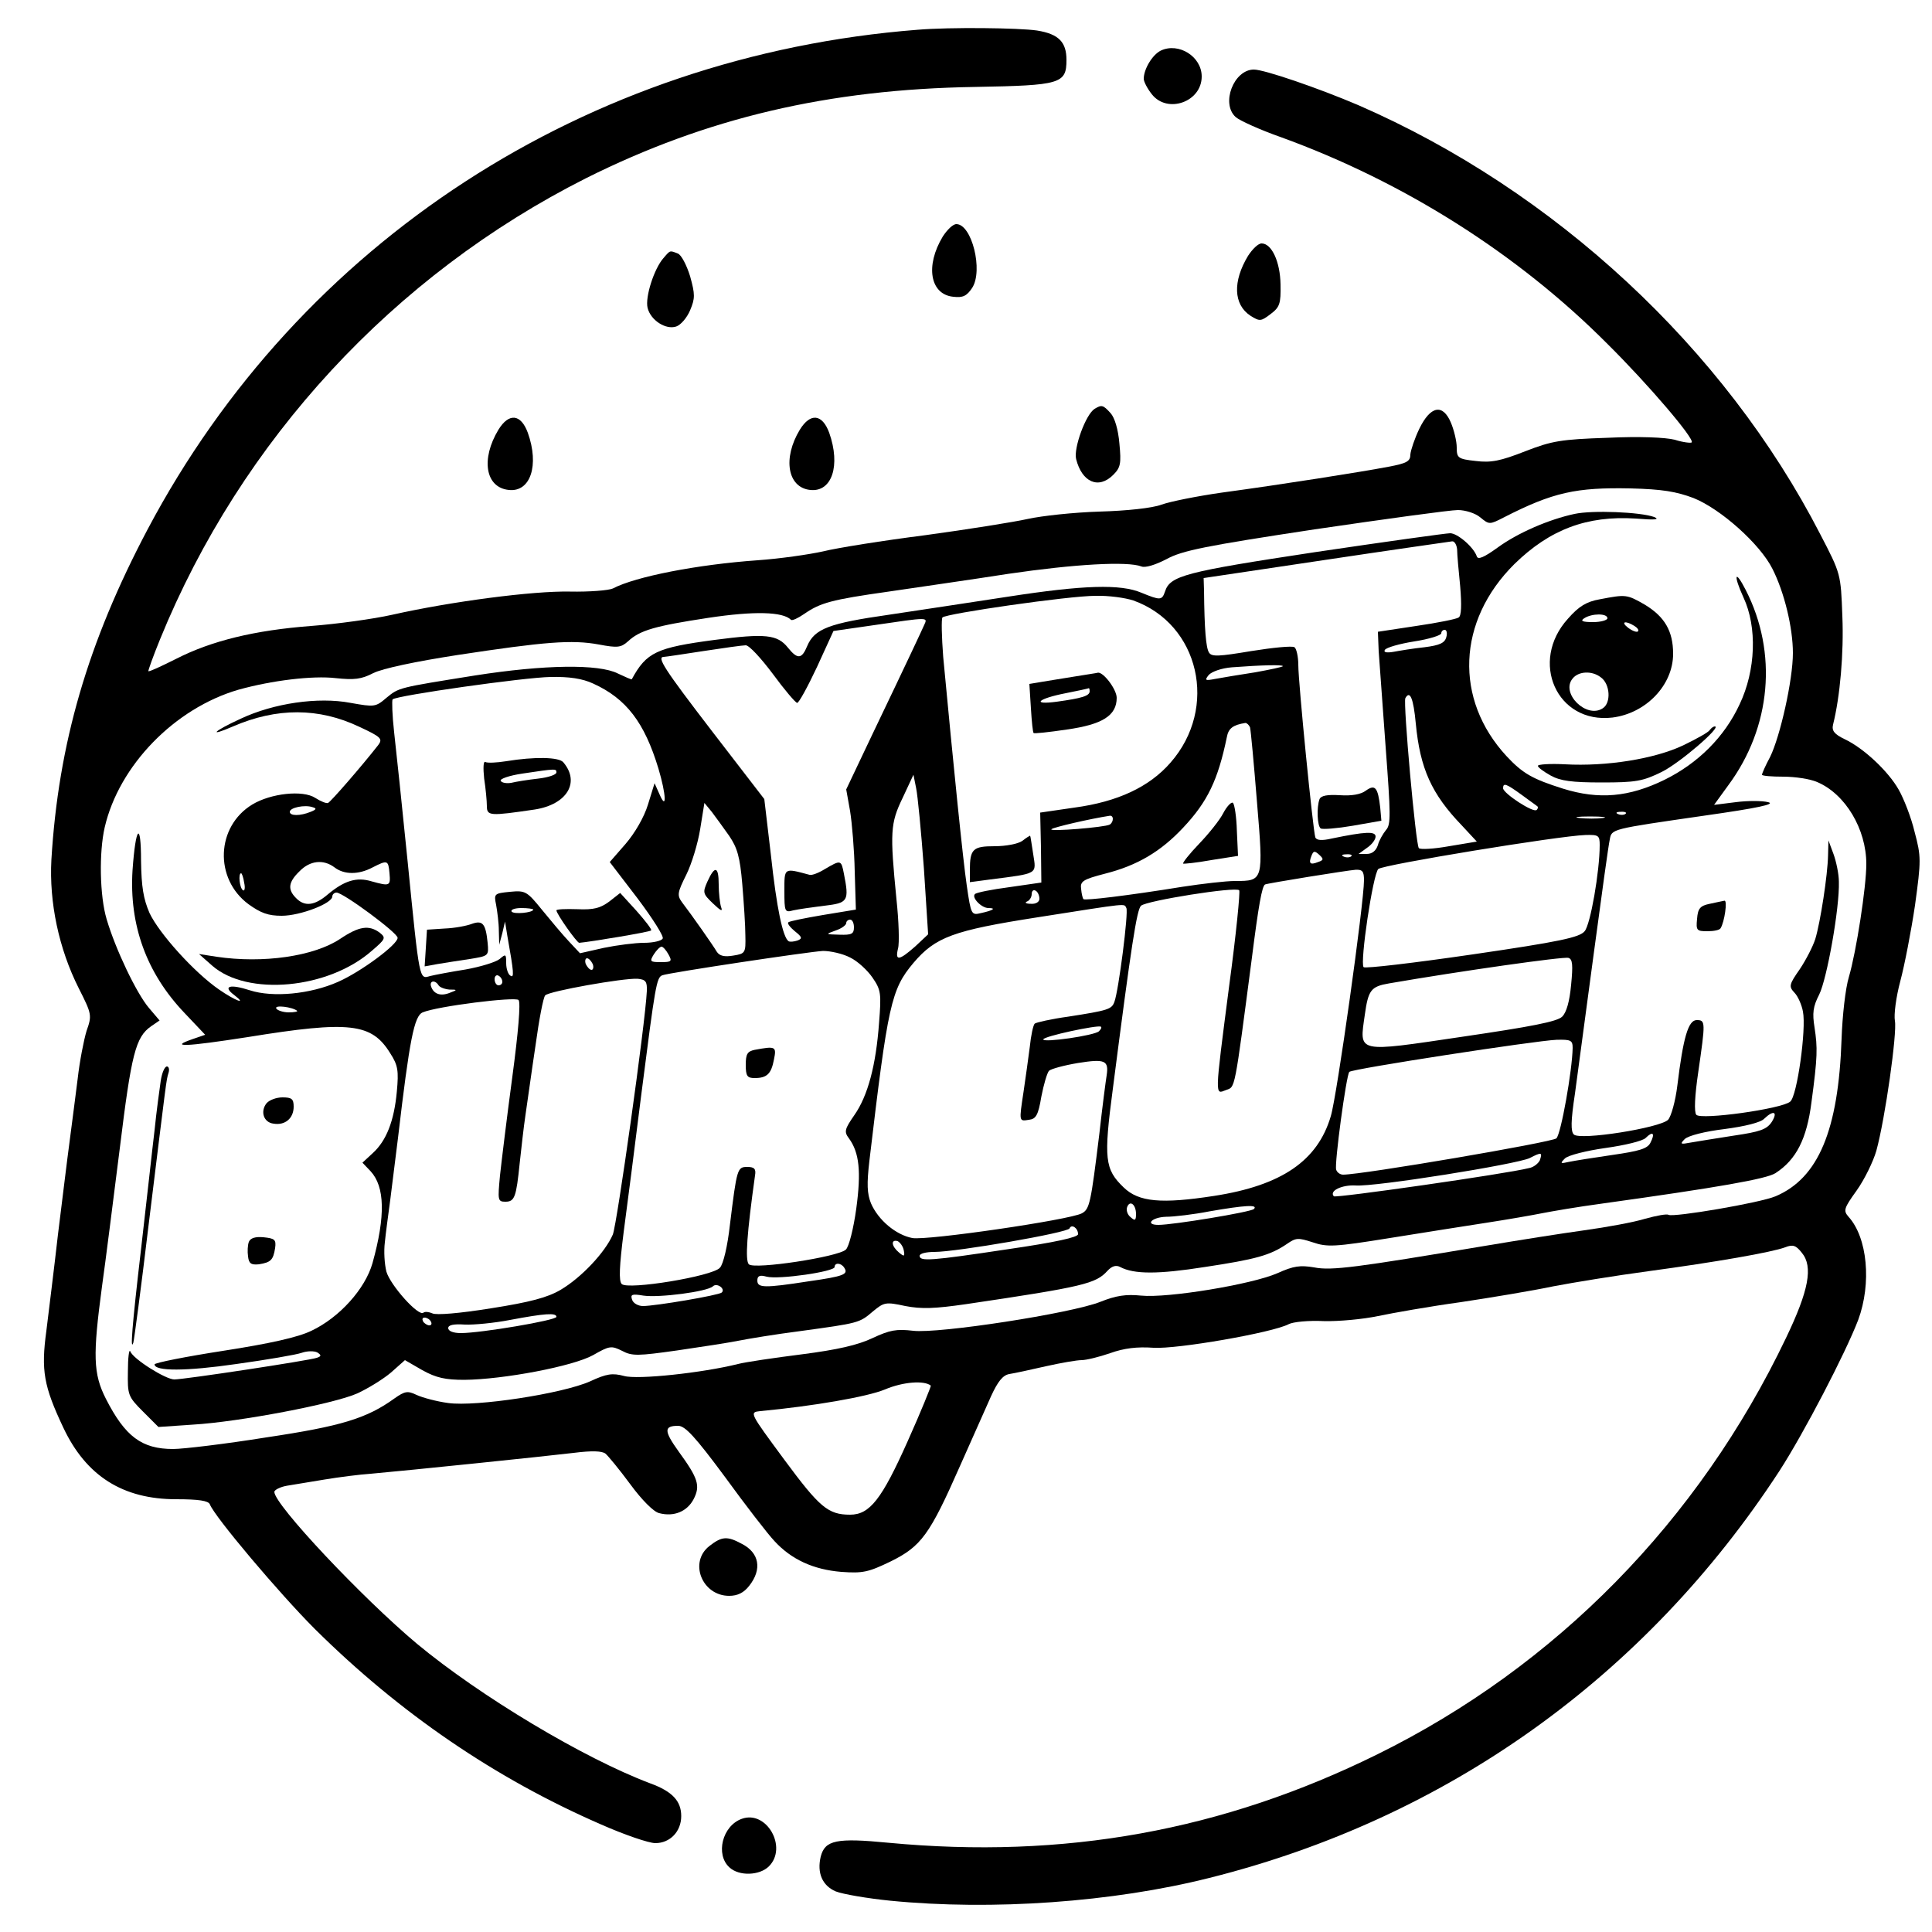 <?xml version="1.0" standalone="no"?>
<!DOCTYPE svg PUBLIC "-//W3C//DTD SVG 20010904//EN"
 "http://www.w3.org/TR/2001/REC-SVG-20010904/DTD/svg10.dtd">
<svg version="1.0" xmlns="http://www.w3.org/2000/svg"
 width="500pt" height="500pt" viewBox="0 0 500 500"
 preserveAspectRatio="xMidYMid meet">
<g transform="translate(0,500) scale(0.1,-0.1)"
fill="#000000" stroke="none">
<path d="M2375 4923 c-858 -67 -1599 -549 -1993 -1293 -155 -293 -231 -555
-249 -855 -6 -110 19 -230 71 -333 34 -67 34 -70 20 -110 -7 -23 -18 -79 -23
-124 -6 -46 -15 -119 -21 -163 -6 -44 -19 -152 -30 -240 -10 -88 -24 -200 -30
-249 -14 -103 -7 -143 44 -251 59 -125 154 -185 292 -185 59 0 83 -4 87 -13
12 -32 180 -231 272 -323 220 -218 466 -386 739 -505 61 -27 125 -49 142 -49
38 0 67 30 67 70 0 39 -23 64 -81 85 -172 65 -439 225 -603 361 -142 119 -369
360 -369 393 0 5 15 13 33 16 17 3 61 10 97 16 36 6 90 13 120 15 91 8 450 45
525 54 47 6 73 5 82 -2 7 -6 36 -41 64 -79 30 -41 61 -72 75 -75 38 -10 72 4
89 36 18 35 12 54 -39 124 -38 53 -38 66 -1 66 18 0 44 -28 121 -132 53 -73
111 -148 128 -166 44 -48 101 -74 173 -80 56 -4 70 -1 128 27 79 39 101 69
179 246 32 72 68 153 81 182 17 37 30 54 47 57 13 2 55 11 94 20 40 9 81 16
93 16 12 0 45 8 74 18 36 13 70 17 112 14 61 -4 308 39 350 61 11 6 52 10 91
8 39 -1 102 5 140 13 38 8 134 25 214 36 80 12 188 30 240 41 52 10 163 28
245 39 177 24 320 49 355 62 20 8 28 5 43 -14 30 -36 18 -98 -41 -221 -226
-473 -595 -849 -1057 -1077 -401 -198 -811 -272 -1266 -229 -134 13 -164 7
-175 -36 -10 -42 4 -75 39 -90 18 -7 81 -18 141 -24 264 -26 576 -4 826 59
615 154 1128 521 1475 1053 64 99 171 305 204 391 35 95 24 213 -25 267 -14
16 -12 22 21 68 20 28 43 75 51 103 23 84 54 305 48 336 -3 16 3 62 14 103 11
41 28 129 38 196 16 117 16 126 -1 190 -9 38 -28 86 -41 109 -27 48 -91 108
-140 131 -27 13 -34 22 -30 38 18 72 28 185 24 280 -4 110 -4 110 -57 212
-248 482 -688 890 -1196 1111 -103 44 -243 92 -270 92 -52 0 -86 -88 -47 -123
10 -9 63 -33 117 -52 317 -115 612 -301 845 -535 106 -105 227 -247 218 -255
-2 -2 -22 0 -44 7 -24 6 -90 9 -174 5 -120 -4 -144 -8 -213 -35 -64 -25 -88
-30 -128 -25 -46 5 -49 8 -49 35 0 16 -7 45 -15 64 -21 50 -53 44 -82 -16 -12
-25 -22 -55 -23 -66 0 -18 -9 -23 -57 -32 -68 -13 -270 -45 -432 -67 -63 -9
-133 -23 -155 -31 -24 -9 -90 -16 -161 -18 -66 -2 -149 -11 -185 -19 -36 -8
-155 -27 -265 -42 -110 -14 -229 -33 -265 -42 -36 -8 -112 -19 -170 -23 -155
-11 -315 -42 -374 -73 -11 -5 -61 -9 -111 -8 -97 2 -309 -26 -460 -60 -49 -11
-144 -24 -210 -29 -145 -11 -257 -38 -349 -85 -38 -19 -70 -34 -72 -32 -1 1
12 38 30 82 210 516 605 943 1103 1194 312 156 627 230 1006 236 222 4 237 8
237 70 0 46 -20 67 -76 76 -47 7 -226 9 -309 2z m2008 -1212 c70 -28 172 -119
204 -183 31 -61 53 -153 53 -218 0 -70 -33 -216 -59 -269 -12 -22 -21 -43 -21
-46 0 -3 25 -5 55 -5 31 0 70 -6 88 -14 73 -31 127 -122 127 -212 0 -60 -26
-227 -45 -292 -9 -29 -17 -101 -19 -160 -8 -237 -60 -361 -171 -408 -40 -17
-264 -55 -277 -48 -4 3 -31 -2 -60 -10 -29 -9 -100 -22 -158 -30 -58 -8 -172
-26 -255 -40 -334 -56 -399 -65 -444 -56 -36 6 -53 4 -95 -15 -66 -29 -284
-65 -353 -58 -39 4 -65 0 -105 -16 -75 -30 -419 -83 -485 -75 -43 5 -60 2
-105 -19 -38 -18 -90 -30 -183 -42 -71 -9 -146 -20 -165 -25 -92 -23 -260 -41
-295 -31 -30 8 -45 6 -88 -14 -72 -32 -295 -66 -367 -56 -30 4 -67 14 -82 21
-23 11 -30 10 -57 -9 -72 -52 -138 -72 -332 -101 -106 -17 -215 -30 -241 -30
-81 0 -124 32 -174 130 -33 65 -34 112 -10 291 9 63 29 223 46 357 30 245 41
288 81 316 l22 15 -28 33 c-32 38 -86 151 -109 229 -18 60 -20 173 -5 238 37
160 181 308 346 356 86 24 192 37 252 30 48 -5 66 -3 97 13 24 12 109 30 219
47 224 34 295 40 365 27 48 -9 57 -8 75 8 31 29 70 40 208 61 119 18 193 16
214 -5 3 -3 18 4 34 15 42 29 70 37 219 58 74 11 214 31 310 46 170 25 308 33
344 19 10 -4 36 4 65 19 40 22 99 34 383 77 184 27 351 50 371 50 19 0 45 -8
58 -19 23 -19 24 -19 61 0 127 65 187 78 328 75 81 -2 118 -8 163 -25z m-1974
-2297 c1 -1 -25 -66 -60 -144 -67 -150 -98 -190 -149 -190 -57 0 -79 19 -170
142 -90 122 -91 123 -63 126 138 13 277 37 323 56 47 20 102 24 119 10z"/>
<path d="M4075 3670 c-66 -14 -147 -49 -199 -87 -36 -26 -51 -32 -54 -23 -8
24 -50 60 -69 60 -10 0 -168 -22 -350 -49 -337 -51 -375 -61 -388 -102 -8 -23
-12 -23 -61 -3 -54 23 -150 20 -344 -10 -91 -14 -230 -35 -310 -47 -154 -22
-192 -36 -211 -81 -14 -34 -25 -35 -50 -4 -27 34 -59 37 -189 20 -151 -20
-177 -32 -215 -102 -1 -1 -17 6 -36 15 -49 25 -190 23 -369 -5 -200 -32 -197
-31 -230 -58 -28 -24 -31 -24 -93 -13 -84 16 -199 -1 -284 -41 -70 -32 -87
-49 -20 -20 113 49 222 49 327 -1 56 -26 61 -31 49 -47 -43 -55 -123 -147
-130 -150 -4 -2 -19 4 -33 13 -32 21 -115 12 -163 -17 -94 -57 -99 -192 -10
-258 32 -23 51 -30 86 -30 48 0 131 32 131 50 0 5 5 10 11 10 17 0 158 -104
158 -117 1 -17 -95 -88 -154 -114 -72 -32 -169 -41 -228 -22 -52 17 -72 11
-41 -12 35 -27 3 -15 -39 14 -64 44 -155 145 -180 198 -16 37 -21 68 -22 135
0 105 -14 90 -22 -24 -9 -142 36 -266 134 -369 l54 -57 -32 -11 c-64 -22 -19
-20 142 5 265 43 321 36 369 -42 20 -31 22 -45 17 -99 -7 -76 -27 -127 -62
-159 l-27 -25 21 -22 c37 -40 39 -116 5 -238 -19 -67 -86 -141 -158 -175 -35
-17 -107 -33 -229 -52 -97 -15 -177 -31 -177 -35 0 -18 81 -18 212 1 79 11
155 24 169 29 14 5 32 5 40 1 11 -7 11 -10 -1 -14 -20 -7 -343 -56 -369 -56
-22 0 -107 53 -114 73 -3 6 -6 -17 -6 -52 -1 -61 0 -65 39 -104 l40 -40 88 6
c121 7 367 54 427 81 28 13 67 37 87 54 l36 32 45 -26 c36 -20 60 -25 109 -25
101 1 281 35 333 64 42 24 47 25 75 11 26 -14 42 -13 142 1 62 9 133 20 158
25 25 5 97 17 160 25 153 21 154 21 189 51 29 24 33 25 84 14 42 -8 75 -7 158
5 304 45 335 53 365 86 11 12 22 16 33 10 36 -19 98 -19 219 0 132 20 169 30
213 60 23 16 29 16 66 4 38 -13 57 -12 200 11 87 14 201 32 253 40 52 8 115
19 140 24 25 5 95 17 155 25 302 42 427 64 450 79 54 35 81 89 93 183 16 119
16 141 8 194 -6 37 -4 54 12 85 20 40 53 224 51 292 0 20 -7 53 -14 72 l-13
35 -1 -38 c-1 -52 -20 -174 -33 -217 -6 -19 -24 -54 -40 -78 -28 -40 -29 -45
-14 -61 9 -9 19 -32 22 -49 9 -45 -15 -219 -33 -233 -22 -19 -232 -48 -243
-34 -6 7 -4 49 5 110 19 131 19 135 -4 135 -22 0 -35 -46 -50 -169 -5 -41 -16
-80 -24 -89 -21 -21 -228 -54 -244 -38 -8 8 -8 34 3 106 7 52 29 217 49 365
20 149 38 280 41 292 5 28 2 27 244 62 141 20 186 30 166 35 -16 4 -54 4 -84
0 l-56 -7 37 51 c111 150 128 343 45 505 -28 55 -33 40 -6 -19 36 -77 32 -189
-10 -277 -39 -84 -107 -152 -194 -195 -92 -45 -170 -52 -263 -23 -79 25 -104
39 -146 84 -136 147 -128 350 20 497 92 90 188 126 314 118 49 -4 64 -3 48 4
-36 13 -160 18 -206 8z m-304 -92 c0 -13 4 -56 8 -96 4 -48 3 -76 -4 -80 -5
-4 -55 -14 -110 -22 l-99 -15 2 -50 c2 -28 10 -139 18 -248 13 -174 14 -201 1
-215 -8 -10 -18 -27 -21 -39 -5 -15 -15 -23 -29 -23 l-21 0 22 16 c12 8 22 21
22 29 0 14 -26 13 -113 -5 -26 -6 -40 -5 -43 3 -6 18 -44 400 -44 446 0 22 -5
43 -10 46 -6 4 -56 -1 -112 -10 -84 -14 -102 -15 -109 -4 -8 12 -12 60 -13
161 l-1 32 315 47 c173 26 321 47 328 48 6 1 12 -9 13 -21z m-838 -132 c171
-61 221 -278 96 -420 -55 -63 -137 -101 -248 -116 l-89 -13 2 -90 1 -91 -83
-12 c-46 -6 -86 -14 -89 -18 -9 -9 17 -36 35 -36 21 0 13 -6 -19 -13 -25 -6
-26 -5 -37 71 -10 68 -34 305 -61 592 -4 52 -5 98 -2 102 9 10 327 56 396 56
33 1 77 -5 98 -12z m-541 -63 c-9 -20 -35 -76 -136 -287 l-66 -139 10 -56 c5
-31 11 -101 12 -156 l3 -99 -85 -14 c-47 -8 -87 -16 -90 -19 -3 -3 5 -13 17
-23 19 -15 20 -19 7 -24 -9 -3 -19 -4 -23 -2 -15 10 -31 85 -46 224 l-17 144
-134 174 c-126 164 -145 194 -126 194 4 0 50 7 102 15 52 8 102 15 110 15 9 0
40 -34 70 -74 30 -41 59 -75 63 -75 4 -1 27 41 51 92 l43 94 104 15 c143 21
140 21 131 1z m1351 -32 c-4 -15 -17 -21 -56 -26 -29 -3 -65 -9 -81 -12 -18
-3 -26 -1 -22 5 3 6 38 16 76 22 39 6 70 16 70 21 0 5 4 9 9 9 5 0 7 -9 4 -19z
m-423 -75 c0 -2 -33 -9 -72 -16 -40 -6 -86 -14 -103 -17 -26 -5 -28 -4 -17 10
8 9 34 18 60 20 79 6 132 7 132 3z m-1785 -45 c86 -39 133 -101 169 -220 20
-67 22 -111 3 -67 l-13 29 -17 -55 c-10 -33 -34 -74 -58 -102 l-41 -47 72 -94
c39 -52 69 -99 65 -104 -3 -6 -25 -11 -48 -11 -23 0 -70 -6 -104 -13 l-62 -14
-29 31 c-16 17 -47 54 -69 81 -39 48 -43 51 -83 47 -41 -4 -42 -5 -36 -34 3
-17 7 -47 7 -67 l1 -36 8 30 7 30 6 -37 c17 -95 18 -110 8 -103 -6 3 -11 18
-11 32 0 24 -1 25 -17 11 -10 -8 -49 -20 -88 -27 -38 -6 -80 -14 -92 -17 -28
-8 -27 -16 -58 296 -14 140 -30 291 -35 335 -5 44 -6 82 -4 85 10 10 341 57
409 58 48 1 82 -4 110 -17z m2129 -103 c11 -117 41 -183 119 -264 l39 -42 -72
-12 c-39 -7 -74 -9 -78 -5 -8 7 -41 376 -35 388 12 22 21 -1 27 -65z m-429
-10 c2 -7 10 -94 18 -193 17 -205 17 -205 -57 -205 -23 0 -84 -7 -136 -15
-142 -23 -252 -36 -256 -32 -2 2 -5 14 -6 26 -3 20 4 25 62 40 83 21 144 57
202 119 63 67 90 123 113 234 4 23 16 32 48 37 4 0 9 -5 12 -11z m-844 -365
l11 -171 -33 -31 c-42 -37 -53 -39 -45 -6 4 14 2 72 -4 128 -17 173 -16 196
16 262 l28 60 7 -35 c4 -19 13 -112 20 -207z m1547 190 c20 -15 39 -28 41 -30
2 -2 1 -6 -2 -9 -8 -9 -87 43 -87 56 0 15 8 12 48 -17z m-3134 -44 c-27 -11
-54 -11 -54 0 0 11 39 19 59 12 11 -3 10 -6 -5 -12z m1083 -62 c21 -31 28 -54
34 -125 4 -48 8 -108 8 -133 1 -45 0 -47 -31 -52 -23 -4 -36 -1 -43 10 -10 17
-64 94 -90 128 -13 18 -12 25 11 71 14 28 30 81 36 118 l11 68 19 -23 c10 -13
30 -41 45 -62z m2320 57 c-3 -3 -12 -4 -19 -1 -8 3 -5 6 6 6 11 1 17 -2 13 -5z
m-1327 -13 c0 -6 -3 -12 -8 -15 -12 -7 -158 -19 -151 -12 5 5 100 27 152 35 4
0 7 -3 7 -8z m1268 2 c-15 -2 -42 -2 -60 0 -18 2 -6 4 27 4 33 0 48 -2 33 -4z
m-8 -70 c0 -68 -24 -206 -39 -223 -13 -16 -64 -27 -290 -60 -151 -22 -278 -37
-282 -33 -10 11 24 240 38 254 11 11 468 86 536 88 34 1 37 -1 37 -26z m-729
-44 c-20 -8 -25 -4 -17 16 5 13 8 14 20 3 12 -11 12 -14 -3 -19z m86 15 c-3
-3 -12 -4 -19 -1 -8 3 -5 6 6 6 11 1 17 -2 13 -5z m-2631 -29 c25 -19 62 -19
98 0 39 20 41 19 44 -15 3 -33 1 -34 -46 -21 -39 12 -71 2 -114 -34 -34 -29
-60 -32 -82 -9 -22 22 -20 41 9 69 27 28 62 32 91 10z m2664 -33 c0 -59 -70
-559 -86 -611 -34 -115 -127 -179 -302 -206 -136 -21 -195 -16 -234 22 -49 47
-52 74 -28 255 48 373 62 464 73 474 14 13 245 50 254 40 3 -3 -8 -115 -26
-248 -38 -293 -37 -280 -8 -269 24 9 21 -8 67 343 17 134 26 185 34 189 5 3
216 37 234 38 18 1 22 -4 22 -27z m-2898 -7 c3 -13 1 -22 -3 -19 -9 5 -13 44
-5 44 2 0 6 -11 8 -25z m2058 -41 c0 -8 -9 -14 -22 -13 -13 0 -17 3 -10 6 6 2
12 11 12 19 0 9 5 12 10 9 6 -3 10 -13 10 -21z m225 -24 c6 -10 -20 -214 -31
-243 -7 -19 -16 -22 -119 -38 -44 -6 -83 -15 -87 -18 -4 -3 -10 -31 -13 -61
-4 -30 -11 -82 -16 -115 -12 -79 -12 -77 14 -73 18 2 24 12 32 60 6 31 15 62
20 67 6 5 39 14 75 20 69 11 80 7 74 -32 -2 -12 -11 -80 -19 -152 -22 -179
-25 -194 -45 -205 -31 -17 -401 -71 -439 -64 -42 8 -88 46 -107 90 -10 25 -11
50 -4 110 48 405 56 443 114 512 57 67 103 84 321 118 242 38 223 36 230 24z
m-1535 -4 c0 -8 -51 -13 -56 -5 -3 5 9 9 25 9 17 0 31 -2 31 -4z m830 -46 c0
-17 -6 -20 -37 -19 -37 1 -38 1 -10 11 15 5 27 14 27 19 0 5 5 9 10 9 6 0 10
-9 10 -20z m-480 -70 c10 -18 8 -20 -20 -20 -28 0 -29 2 -18 20 7 11 16 20 20
20 4 0 12 -9 18 -20z m470 -8 c19 -9 45 -33 58 -52 22 -32 23 -41 17 -117 -8
-110 -29 -189 -64 -239 -25 -36 -27 -43 -14 -60 27 -37 32 -86 19 -182 -7 -51
-19 -99 -27 -106 -20 -19 -237 -52 -251 -38 -10 10 -5 80 16 230 3 17 -2 22
-20 22 -26 0 -27 -4 -45 -150 -6 -54 -17 -102 -26 -111 -19 -22 -238 -58 -254
-42 -8 8 -6 47 5 134 9 68 30 230 46 359 36 281 39 300 54 306 19 7 379 61
416 63 19 0 51 -7 70 -17z m1866 -71 c-4 -43 -12 -71 -23 -82 -13 -13 -81 -26
-258 -52 -277 -41 -267 -43 -253 56 9 65 16 74 63 82 185 32 453 70 464 66 11
-3 12 -19 7 -70z m-2532 54 c3 -8 1 -15 -3 -15 -5 0 -11 7 -15 15 -3 8 -1 15
3 15 5 0 11 -7 15 -15z m-234 -46 c0 -5 -4 -9 -10 -9 -5 0 -10 7 -10 16 0 8 5
12 10 9 6 -3 10 -10 10 -16z m374 -24 c-4 -84 -77 -602 -88 -630 -20 -46 -81
-111 -135 -143 -34 -20 -79 -32 -181 -48 -81 -13 -141 -18 -151 -13 -9 4 -19
5 -23 2 -12 -12 -86 71 -96 106 -5 20 -7 53 -4 76 2 22 9 72 14 110 5 39 14
111 20 160 30 256 42 316 64 325 38 16 239 41 248 32 6 -6 -1 -86 -16 -198
-14 -104 -28 -219 -32 -256 -6 -64 -6 -68 14 -68 24 0 28 12 37 100 4 36 10
92 15 125 5 33 16 114 26 180 9 66 20 124 25 129 10 11 202 45 239 43 21 -2
25 -7 24 -32z m-539 15 c3 -5 16 -10 28 -11 21 0 21 -1 2 -8 -24 -10 -42 -4
-49 15 -6 16 10 19 19 4z m-366 -66 c2 -2 -7 -4 -22 -4 -14 0 -29 5 -32 10 -6
10 42 4 54 -6z m2075 -53 c-12 -11 -144 -30 -144 -21 0 8 141 38 149 33 3 -2
0 -7 -5 -12z m1226 -43 c-1 -58 -30 -222 -42 -234 -10 -10 -502 -94 -552 -94
-8 0 -16 6 -18 13 -5 14 26 244 34 253 8 8 483 81 536 83 37 1 42 -1 42 -21z
m515 -192 c-13 -19 -30 -25 -98 -35 -45 -7 -95 -15 -112 -18 -26 -5 -28 -4
-15 9 9 9 53 20 103 26 53 7 94 17 103 27 24 23 36 18 19 -9z m-314 -54 c-8
-15 -29 -21 -98 -31 -48 -7 -99 -15 -113 -18 -22 -5 -23 -4 -10 9 8 8 55 20
105 27 50 7 96 18 104 26 19 19 25 12 12 -13z m-286 -45 c-4 -8 -16 -18 -28
-20 -59 -15 -500 -78 -505 -73 -13 14 21 30 56 28 50 -4 418 55 451 71 31 16
33 15 26 -6z m-1045 -139 c0 -17 -3 -18 -14 -8 -8 6 -12 18 -9 26 7 19 23 7
23 -18z m305 13 c-9 -8 -209 -41 -247 -41 -36 0 -17 20 20 21 20 0 71 6 112
14 92 16 127 18 115 6z m-455 -65 c0 -8 -58 -21 -182 -39 -199 -30 -228 -32
-228 -17 0 6 17 10 38 10 58 0 347 50 350 61 5 12 22 1 22 -15z m-451 -42 c3
-16 1 -17 -13 -5 -19 16 -21 34 -3 29 6 -3 14 -13 16 -24z m-154 -45 c11 -17
-1 -22 -92 -35 -116 -18 -133 -17 -133 2 0 12 6 15 24 10 31 -8 176 13 176 25
0 12 17 11 25 -2z m-317 -64 c-7 -7 -172 -35 -204 -35 -12 0 -25 7 -28 16 -5
14 -1 16 29 11 40 -6 165 10 180 24 10 10 33 -6 23 -16z m-428 -63 c0 -9 -196
-42 -247 -42 -20 0 -33 5 -33 13 0 8 14 11 43 9 23 -1 76 4 117 12 90 17 120
19 120 8z m-325 -12 c3 -5 2 -10 -4 -10 -5 0 -13 5 -16 10 -3 6 -2 10 4 10 5
0 13 -4 16 -10z"/>
<path d="M3535 2954 c-13 -10 -37 -14 -67 -12 -33 2 -49 -1 -53 -10 -8 -21 -6
-70 3 -76 5 -3 42 0 83 7 l74 13 -3 34 c-6 52 -13 61 -37 44z"/>
<path d="M2780 3249 c-30 -5 -69 -11 -86 -14 l-30 -5 4 -63 c2 -34 5 -63 7
-64 1 -2 39 2 86 9 92 13 129 36 129 82 0 22 -35 68 -49 65 -3 -1 -31 -5 -61
-10z m40 -38 c0 -12 -20 -18 -85 -27 -67 -9 -49 8 23 22 31 6 58 12 60 13 1 0
2 -3 2 -8z"/>
<path d="M2646 2824 c-11 -8 -43 -14 -72 -14 -56 0 -64 -7 -64 -62 l0 -31 53
7 c125 16 119 13 111 65 -4 25 -7 47 -8 48 0 1 -10 -5 -20 -13z"/>
<path d="M2135 2751 c-16 -10 -34 -17 -40 -15 -67 18 -65 19 -65 -42 0 -54 1
-56 23 -50 13 3 49 8 80 12 62 7 65 12 51 83 -7 36 -8 36 -49 12z"/>
<path d="M1310 3030 c-25 -4 -49 -5 -54 -2 -5 3 -6 -15 -3 -43 4 -26 7 -58 7
-71 0 -26 8 -26 124 -9 83 13 118 70 74 122 -11 14 -75 15 -148 3z m130 -29
c0 -6 -21 -13 -47 -16 -27 -3 -58 -8 -70 -11 -12 -2 -24 0 -27 5 -4 5 22 14
56 19 87 13 88 13 88 3z"/>
<path d="M1577 2667 c-23 -17 -40 -22 -83 -20 -30 1 -54 0 -54 -3 0 -9 53 -84
59 -84 26 2 183 28 186 32 3 2 -15 25 -38 51 l-42 46 -28 -22z"/>
<path d="M1221 2609 c-13 -5 -44 -11 -70 -12 l-46 -3 -3 -48 -3 -47 33 6 c18
3 56 9 83 13 50 8 50 8 47 42 -5 50 -13 59 -41 49z"/>
<path d="M3166 2896 c-9 -18 -38 -54 -63 -80 -25 -26 -43 -49 -41 -51 1 -1 34
2 72 9 l70 11 -3 65 c-1 36 -6 68 -10 72 -3 4 -15 -7 -25 -26z"/>
<path d="M1831 2719 c-13 -29 -12 -32 14 -57 21 -20 26 -22 21 -9 -3 10 -6 36
-6 58 0 47 -10 50 -29 8z"/>
<path d="M1953 2283 c-19 -4 -23 -11 -23 -39 0 -29 4 -34 23 -34 32 0 43 11
50 48 7 34 4 35 -50 25z"/>
<path d="M4140 3449 c-34 -6 -54 -18 -82 -50 -101 -111 -29 -273 115 -256 87
11 157 84 157 165 0 59 -22 96 -73 127 -47 27 -49 27 -117 14z m20 -49 c0 -5
-17 -10 -37 -10 -28 0 -34 3 -23 10 20 13 60 13 60 0z m70 -20 c8 -5 12 -11 9
-14 -3 -3 -14 1 -25 9 -21 16 -8 20 16 5z m-87 -133 c24 -17 27 -66 5 -80 -42
-28 -110 39 -78 77 15 19 50 21 73 3z"/>
<path d="M4425 3111 c-3 -6 -34 -23 -69 -40 -74 -35 -198 -55 -306 -49 -38 2
-70 0 -70 -4 0 -4 15 -15 33 -25 25 -14 55 -18 132 -18 88 0 106 3 155 27 47
23 157 118 138 118 -4 0 -9 -4 -13 -9z"/>
<path d="M4425 2661 c-25 -5 -31 -12 -33 -39 -3 -30 -1 -32 27 -32 16 0 32 3
34 8 10 16 18 72 10 71 -4 -1 -21 -4 -38 -8z"/>
<path d="M880 2570 c-68 -45 -199 -64 -320 -46 l-45 7 34 -30 c91 -80 301 -61
414 39 35 30 36 33 20 46 -28 21 -54 17 -103 -16z"/>
<path d="M416 2203 c-3 -21 -11 -78 -16 -128 -6 -49 -21 -188 -35 -308 -24
-205 -28 -265 -20 -242 2 6 20 141 39 300 48 390 46 378 52 398 3 9 1 17 -4
17 -6 0 -13 -17 -16 -37z"/>
<path d="M690 2145 c-17 -21 -8 -50 18 -53 30 -5 52 14 52 44 0 20 -5 24 -29
24 -16 0 -34 -7 -41 -15z"/>
<path d="M644 1786 c-3 -8 -4 -25 -2 -38 2 -18 8 -22 28 -20 31 5 37 11 42 42
3 22 -1 25 -30 28 -21 2 -34 -2 -38 -12z"/>
<path d="M3004 4869 c-22 -11 -44 -48 -44 -73 0 -7 9 -25 21 -40 40 -51 129
-20 129 46 0 52 -60 89 -106 67z"/>
<path d="M2440 4388 c-46 -76 -33 -150 27 -156 25 -3 35 2 49 23 29 45 -1 165
-41 165 -9 0 -24 -15 -35 -32z"/>
<path d="M3230 4338 c-40 -66 -38 -126 6 -155 24 -15 27 -15 52 4 24 18 27 27
26 77 -1 59 -23 106 -49 106 -9 0 -24 -15 -35 -32z"/>
<path d="M1717 4332 c-24 -27 -48 -101 -41 -129 8 -32 47 -57 74 -48 12 4 28
23 36 42 13 31 13 41 0 88 -9 29 -23 56 -32 59 -21 8 -19 9 -37 -12z"/>
<path d="M2833 3942 c-23 -14 -55 -102 -48 -130 15 -60 58 -79 96 -41 19 19
21 29 16 81 -3 36 -12 67 -23 79 -19 21 -23 22 -41 11z"/>
<path d="M1290 3888 c-46 -76 -34 -150 27 -156 56 -6 79 64 49 148 -18 49 -49
52 -76 8z"/>
<path d="M2070 3888 c-45 -74 -32 -150 27 -156 56 -6 79 63 49 148 -18 49 -49
52 -76 8z"/>
<path d="M1836 999 c-54 -42 -19 -129 51 -129 22 0 38 8 52 26 34 43 26 86
-20 109 -37 20 -51 19 -83 -6z"/>
<path d="M1920 293 c-51 -18 -69 -93 -32 -126 25 -23 78 -21 102 3 49 49 -6
146 -70 123z"/>
</g>
</svg>
